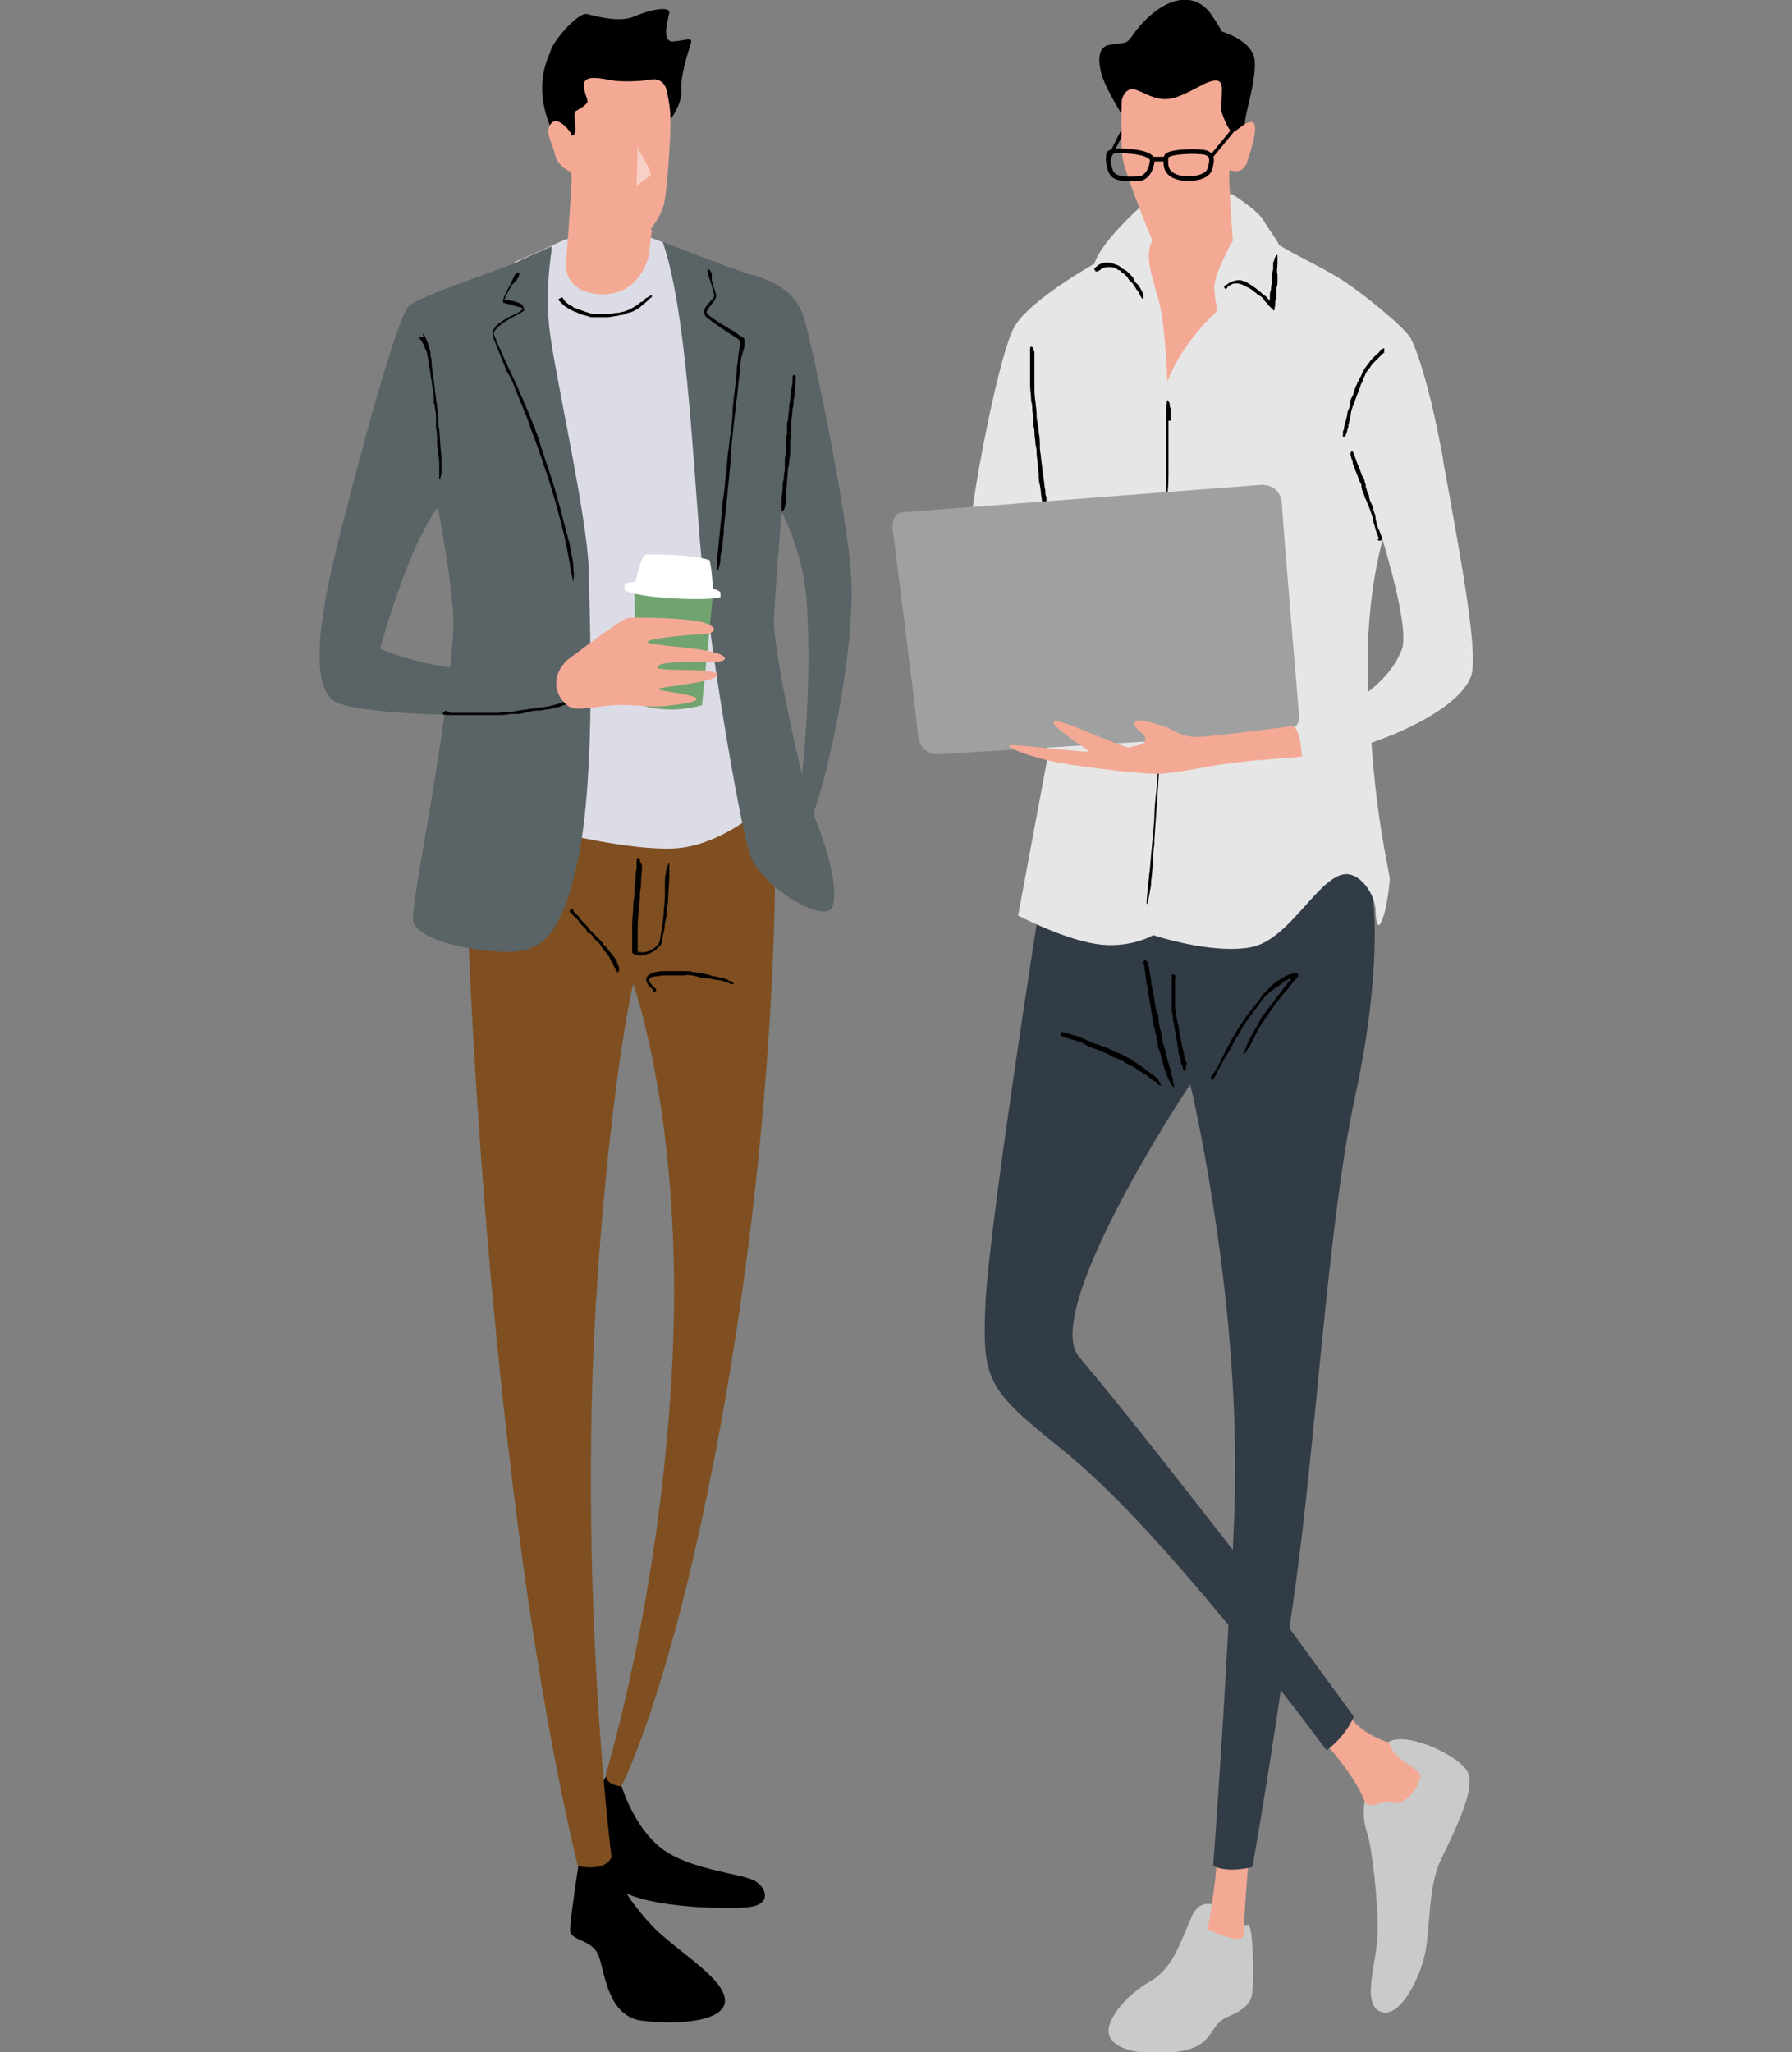<svg enable-background="new 0 0 164.4 188.3" viewBox="0 0 164.4 188.3" xmlns="http://www.w3.org/2000/svg"><rect x="0" y="0" width="164.4" height="188.3" fill="#808080" stroke="none"/><path d="m114.5 176.6s-.7.2-1.3-.5-2.8-2.7-3.9-.2-1.7 4.7-3.8 5.9-3.7 3.2-3.8 4.4 1.4 2.5 5.9 2.1c3.9-.4 3.1-2.3 4.9-3.2 1.9-.8 2.3-1.4 2.4-2.4s.1-6.1-.4-6.1zm10.7-11.3s-.3 1.3.2 2.8 1 6.3 1 9-1.5 6.5.1 7.4 3.4-2.2 4.1-4.7.3-6.5 1.6-9.2 3.3-6.7 2.4-8.1c-.9-1.5-5.9-3.9-7.5-2.5-1.5 1.3-1.9 5.3-1.9 5.3z" fill="#c9caca"/><path d="m114.5 171.2s-.4 4.9-.4 6.2-3.3-.4-3.3-.4.8-4.5.8-6.1zm7.3-11s2.5 2.7 3.4 5.1c.3.8 1.7-.2 2.6.1 1 .3 2.3-1.2 2.5-2.4.1-.8-2.6-1.5-2.8-3.1 0 0-2.3-.6-3.6-2.3z" fill="#f4a995"/><path d="m124.3 100.7c2.5-11.5 1.7-17.8 1.7-17.8l-.2-3.4-30.7 5.3s-4.4 28-4.7 34.9.2 7.8 6.8 13.1c4.7 3.7 10.4 10.1 15.5 16.3-.6 11.4-1.4 22.1-1.4 22.1 1.4.7 3.6.1 3.6.1s1.2-6.7 2.6-16.2c1.6 2 3 3.9 4.2 5.5 0 0 1.7-1.2 2.5-3.1 0 0-2.4-3.3-5.9-8.1.1-.9.3-1.9.4-2.9 2-13.7 3.1-34.3 5.6-45.8zm-25.3 23.8c-3.5-4.1 9.4-23.9 10.2-25 .7 3 4.3 19.6 4.1 36.2 0 2.1-.1 4.3-.2 6.5-4.6-5.9-9.8-12.6-14.1-17.7z" fill="#323c46"/><path d="m125.6 64.4s-.8-8 1.5-15.8l5.3-6.4c-1.6-8.8-3-11.2-3-11.2-.8-1.2-4.3-4-6.1-5.2s-5.9-3.1-6-3.4-.8-1.2-1.4-2.2-2.9-2.4-2.9-2.4l-8.4 1.2s-3.6 3.2-4.2 5.2c0 0-6.1 3.4-7.4 5.9s-3.5 13.5-4.1 19l7.3 19.9-2.8 15s4 2.1 7.1 2.6 5.3-.8 5.3-.8 5.4 1.8 9 1.1 6.3-6.8 8.8-6.7c1.3.1 2.5 1.8 2.6 3.3 0 1 .2 1.6.4 1.3.6-.9.9-3.8.9-4.2-.3-1.9-1.5-6.7-1.9-16.2z" fill="#e6e6e6"/><path d="m123.3 25.9c1.8 1.2 5.3 4 6.1 5.2 0 0 1.4 2.4 3 11.2s3.2 17.4 2.6 19.6c-.9 3.1-8.2 6.7-15.5 7.8 0 0 0-2.2-.7-3.1 0 0 7.8-1.8 9.8-7 1.1-2.9-4.4-18.2-4.4-18.2z" fill="#e6e6e6"/><path d="m112.7 15.2s.2 4.2.4 6.9c0 0-1.8 3.1-1.7 4.4s.3 2 .3 2-3.2 2.8-4.6 6.5c0 0-.2-5.7-.9-7.8-.6-2.1-1.3-4.1-.3-5.4z" fill="#f4a995"/><path d="m101.7 14.6 1.5-3" fill="none" stroke="#000" stroke-miterlimit="10" stroke-width=".32"/><path d="m114.2 11.4c0-1 1.1-4.1.9-5.9s-3-2.6-3-2.6-.3-.6-1-1.6-1.9-1.7-3.6-1.1-3.2 2.4-3.7 3.2c-.5.7-.8.5-1.9.7-1.1.1-1.2 1.2-.9 2.5s1.8 3.7 1.8 3.7 4.1 3.1 7.1 3.1 4-.9 4.1-1.2.2-.8.2-.8z"/><path d="m52.3 58.1c1.1-.9-7.1-33.2-5-34.1s4.5-2 4.5-2l1.7-.5 6.2.3s7 2.8 9.4 3.5c2.3.7-1.7 30.8-1.1 33.2l1.1 18.1s-4 3.8-10 3.5c-5.9-.3-10-2.9-10-2.9z" fill="#dcdce6"/><path d="m53.1 170.9s-.8 5.2-.8 6.2 2 .8 2.6 2.3.8 5.6 4 6 7.4.1 7.6-1.7-3.3-4-5.6-6c-2.4-2-4.9-5.9-5.1-7.4z"/><path d="m57 163.8s1.1 3.8 3.7 5.8 7.5 2.3 8.6 3c1 .6 1.6 2.2-.8 2.4s-10.1 0-12.2-2c-2.1-1.9-3.6-2.1-3.2-4.3.4-2.1 2.6-5.9 2.6-5.9z"/><path d="m71.1 80.2-1.9-5.5s-3.2 2.7-6.8 3.1c-3.5.4-10.3-1.2-10.3-1.2l-9.1 10.1s1.8 50 10 84.5c0 0 2.5.6 3.1-.8 0 0-2.6-20.4-1.7-45.4.6-14.8 2.4-29.1 3.7-34.8v.1s4.6 12.8 3.6 34.3-6.1 38.1-6.1 38.1c-.2 1.1 1.4 1.2 1.4 1.2s5-9.4 9.6-35.9 4.5-47.7 4.5-47.8z" fill="#7f4f21"/><path d="m74.7 74.9c-1.2-3.1-3.7-15.1-3.7-17.8s1.8-22.6 1.8-22.6l.9-5.2c-.7-2.4-2.4-3.3-4.8-4.1-1.7-.5-6-2.2-8.1-3 2.1 6.1 2.7 18.7 3.4 27.3.7 8.7 3.6 25.9 4.6 28.9s7.1 6.6 7.6 4.7c.5-1.8-.5-5.2-1.7-8.2z" fill="#5a6365"/><path d="m73.4 72.6s1.2-9 .6-17.4c-.3-4.7-2.4-8.4-2.4-8.4l-2.6-21.6c2.3.7 4.1 1.7 4.8 4.1s4 17.8 4.3 23.9-1.8 16.5-3.3 20.9l-.6 1.5zm-38.5-13.2c.3-1.1 2.7-9.5 5.3-12.9v.2s1.5 7.9 1.4 10.8c-.5 9.8-4 25.5-3.7 27s4.2 2.6 7.7 2.8 5.7-.4 7.4-8.3c1.7-8 1.1-22.3 1-26.8s-2.9-17-3.5-21.3c-.5-3.4-.1-6.6.1-7.9v-.4c-.9.4-2.1.9-3.3 1.5-2.1.9-8.7 3-9.8 4s-4.7 14.5-6.3 20.9c-1.6 6.2-3.2 14.3-.2 15.5s16.9 1.6 21 .2c0 0-.5-2.2-.5-3.2 0 0-9.4 1.1-16.7-2z" fill="#5a6365"/><path d="m59.8 21.1s-.2 1.8-.3 2.4-1.1 3.7-4.5 3.5c-3.3-.2-3.1-2.8-3.1-2.8s.3-2.9.6-8.8z" fill="#f4a995"/><path d="m61.4 11.1s1.2-1.5 1.1-2.8.6-3.4.9-4.4c.1-.5-.5-.2-1.6-.1s-.6-1.7-.4-2.6c.1-.7-1.8-.3-3.2.3-1.3.6-3.5 0-4.3-.2-.8-.3-3.2 2.5-3.4 3.4-.3.8-1.5 3.1-.1 6.7 0 0 .6 2 1.9 2.4 1.3.3 9.1-2.7 9.1-2.7z"/><path d="m61.1 8.1s.5 1.8.4 3.3c0 1.5-.3 6.2-.6 7.4s-2.1 3.8-3.2 3.9c-1.4 0-3.7-1.9-4.3-3.1-.7-1.2-1-3.8-1-3.8s-1.3-.5-1.5-1.7c-.2-.9-1.1-2.2-.2-2.9.6-.4 1.6.8 1.7 1.1s.3.1.4-.3c0-.4-.2-1.7 0-1.8s1.1-.6 1.1-.9-.6-1.4-.2-1.9 1.9-.1 2.6 0 2.4.1 3.4-.1c1.1-.2 1.4.8 1.4.8z" fill="#f4a995"/><path d="m58.5 13.5-.1 3.5s1.3-.8 1.3-1c.1-.3-1.3-2.5-1.2-2.5z" fill="#fff" opacity=".46"/><path d="m41.3 65.4h4.4c.3 0 .6-.1.9-.1s.6 0 .9-.1c.3 0 .5-.1.8-.1.4-.1.8-.1 1.3-.2.3 0 .6-.1.8-.1.2-.1.5-.1.7-.2.1 0 .2-.1.4-.1l.2-.1c0 .1-.1-.3-.1-.5l-.1-.7v-.1c0-.2 0-.3-.1-.5 0-.2-.1-.4 0-.6v-.1c0-.2.1-.4.1-.5l.1-.1v.5c0 .2 0 .3.1.5.1.5.1 1 .2 1.4 0 .1.1.2.1.4s.1.3.1.5h-.1l-.3.1c-.1 0-.1 0-.2.1-.1 0-.3.1-.5.1-.3.1-.6.2-1 .2-.3.1-.5.1-.8.1s-.7.1-1 .2c-.2 0-.4.1-.6.1h-.7c-.2 0-.5.1-.7.1h-5.3c-.1 0-.2 0-.3-.1 0-.1.1-.1.1-.2 0 0 .1 0 .2-.1zm31.7-30.4c0 .4-.1.8-.1 1.2 0 .2-.1.4-.1.6 0 .3 0 .5-.1.7 0 .5-.1.9-.1 1.3v.8c0 .3 0 .5-.1.8v.7c0 .4 0 .8-.1 1.1 0 .2 0 .5-.1.7l-.1 1.3c0 .4-.1.8-.1 1.2v.5c0 .2 0 .4-.1.5v.1c0 .2-.1.3-.2.4h-.1v-1c0-.4.1-.8.1-1.2 0-.2 0-.5.1-.7 0-.3 0-.5.1-.8v-.8c0-.2 0-.5.1-.7v-1.4c0-.2.1-.4.1-.6v-.6c0-.2 0-.4.1-.6 0-.4.1-.8.1-1.2 0-.2.1-.5.1-.7 0-.3.1-.5.1-.8 0-.2.1-.5.1-.7v-.4c0-.1 0-.2.1-.3.1 0 .1 0 .2.1zm-7.7-9.3c.1.5.3.9.4 1.4 0 .4-.3.6-.4.8-.2.2-.3.4-.4.5-.1.2-.1.3 0 .4s.3.3.5.4c.4.3.9.6 1.4.9l.7.4c.2.2.4.3.7.5l.1.1v.7l-.3 1c-.1.6-.1 1.3-.2 1.9s-.1 1.2-.2 1.8c-.1.5-.1 1.1-.2 1.7l-.3 2.7c0 .5-.1 1.1-.1 1.7l-.3 3.1-.3 2.8v.3c0 .3-.1.7-.1 1 0 .4-.1.8-.2 1.2v.2c0 .4-.1.7-.2 1.1l-.1.1v-1.1c0-.4.1-.7.1-1.1l.3-3c0-.6.1-1.2.2-1.8s.1-1.3.2-1.9.1-1.4.2-2c.1-.5.1-1.1.2-1.6.1-.7.2-1.4.2-2.1 0-.4.1-.8.1-1.2.1-.5.1-1 .2-1.5 0-.4.1-1 .1-1.4.1-.5.1-1 .2-1.5l.1-.7v-.2l-.2-.2c-.4-.3-.8-.5-1.2-.8-.5-.3-.9-.6-1.3-.9-.1-.1-.3-.2-.4-.3s-.3-.4-.2-.6c.1-.4.4-.6.6-.9.2-.2.4-.4.3-.6l-.2-.8-.3-.9c-.1-.2-.1-.5-.1-.6.1 0 .2 0 .2.1.1 0 .1.2.2.3zm-18.4.5c-.1.3-.3.5-.4.8-.1.1-.1.3-.2.4v.1l.6.1c.2 0 .5.1.7.2.1 0 .1 0 .2.1.1 0 .1.1.2.2 0 .1.1.2.1.3s-.1.2-.2.2c-.2.2-.5.3-.7.4-.5.3-1.1.6-1.5 1-.2.2-.4.4-.4.6s.2.5.3.8c.2.5.5 1.1.7 1.6.3.6.6 1.3.9 1.9s.5 1.2.8 1.8c.2.6.5 1.1.7 1.7.4.9.7 1.8 1 2.8l.6 1.8c.4 1.1.7 2.2 1 3.3.3 1 .5 2 .8 3 0 .1 0 .2.1.3.1.4.1.7.2 1.1.1.5.2.9.2 1.4v.2c.1.4 0 .8 0 1.2v.1-.2c-.1-.3-.1-.6-.2-.9-.1-.4-.1-.8-.2-1.2-.2-1.1-.4-2.1-.7-3.2-.2-.7-.3-1.2-.5-1.9s-.4-1.3-.6-2-.5-1.4-.7-2.1c-.2-.6-.4-1.1-.6-1.7-.3-.7-.5-1.4-.8-2.2-.2-.4-.3-.8-.5-1.2l-.6-1.5c-.2-.5-.4-1-.7-1.4l-.6-1.5-.6-1.5c0-.1-.1-.2-.1-.4 0-.1 0-.4.1-.5.2-.3.4-.5.6-.6.5-.4 1-.6 1.6-.9.2-.1.3-.2.4-.3l.1-.1c-.2-.1-.6-.2-1-.3l-.3-.1c-.1 0-.2 0-.4-.1-.2 0-.2-.2-.1-.4 0-.1.1-.2.1-.3l.3-.6c.2-.3.3-.6.5-1 .1-.3.3-.5.5-.5 0 .1.1.1 0 .3 0 .1-.1.2-.2.4l-.5.5zm-8 4.5c.2.4.4.8.5 1.3.1.2.1.4.1.7.1.2.1.5.1.8.1.5.1 1 .2 1.4 0 .2.1.6.1.9s.1.5.1.8c0 .2.1.5.1.8.1.4.1.8.1 1.2 0 .3 0 .5.1.8l.1 1.4c0 .4.1.8.1 1.3v1.3c0 .2-.1.3-.1.5l-.1.1v-1c0-.5 0-.9-.1-1.3 0-.3 0-.5-.1-.8v-.9c0-.3-.1-.6-.1-.9v-.7c0-.3 0-.6-.1-.9 0-.2 0-.4-.1-.5v-.7c0-.2-.1-.4-.1-.6 0-.3-.1-.4-.1-.7-.1-.4-.1-.9-.2-1.3-.1-.2-.1-.5-.1-.7-.1-.3-.1-.6-.2-.8s-.2-.5-.3-.7c-.1-.1-.1-.2-.2-.3s-.1-.1-.1-.2.1-.1.2-.1c0 0 .1 0 .2.1-.2-.5-.1-.4 0-.3z"/><path d="m58.2 54.3.1 10.2s2.6 1.2 6.1.2l1-10c0 .1-7.2-.4-7.2-.4z" fill="#71a370"/><path d="m58.3 53.4s.5-2.4.9-2.5 4.7 0 5.9.5c0 0 .2.7.3 2.6 0 0 .7.2.7.4v.4s-1 .3-4.4.1c-3.5-.2-4.4-.7-4.4-.8v-.5s.1-.2 1-.2z" fill="#fff"/><path d="m51.8 27.6c.2.2.4.4.7.5.1.1.2.2.4.2.1.1.3.1.5.2l.9.3h1.6c.3 0 .4-.1.8-.1.2 0 .3-.1.5-.1.3-.1.6-.2.9-.4.2-.1.5-.3.7-.5h.1c.1-.1.2-.1.2-.2.1-.1.2-.2.3-.2.1-.1.2-.1.3-.2h.1v.1c0 .1-.1.1-.2.2l-.2.2c-.2.2-.5.4-.7.6-.1.1-.3.2-.5.3s-.4.2-.6.2c-.2.1-.4.2-.6.2s-.3.1-.5.1-.5.1-.7.1h-1.4c-.2 0-.3 0-.5-.1-.3-.1-.6-.1-.9-.3-.2-.1-.3-.1-.5-.2s-.4-.2-.5-.3c-.2-.1-.3-.2-.5-.4l-.2-.2c-.1-.1-.1-.1 0-.2.1 0 .1-.1.2-.1h.1z"/><path d="m102.9 9.3s-.1 4.1.1 5.3 2.5 7.1 3 8.1 3 .8 3.4.5 2.6-3.3 3-5.1.4-2.5.4-2.5 1.2.5 1.6-.7 1.2-3.7.4-3.7-1.5 1.2-1.9.8-.9-1.9-.9-1.9.1-1.2.1-1.9-.3-1-1.1-.7c-.8.2-2.7 1.6-4.1 1.6s-2.6-1.1-3.2-.9c-.7.2-.8 1.1-.8 1.1z" fill="#f4a995"/><g fill="none" stroke="#000" stroke-miterlimit="10"><path d="m101.7 14.2s-.1.6.1 1.2c.2.8.6 1.1 2.6 1 .9 0 1.3-1.1 1.3-1.7 0-.4-.8-.7-1.9-.8s-2.1-.1-2.1.3zm5.3.2s-.1.4 0 .9c.2.9 1.3 1.1 2.1 1.1 1.8-.1 1.9-.8 2-1.3s.1-.9-.5-1.1c-.8-.2-3.6-.1-3.6.4z" stroke-width=".43"/><path d="m111.1 14.4 2.3-2.8" stroke-width=".32"/><path d="m105.7 14.6h1.3" stroke-width=".43"/></g><path d="m100.4 24.6c.2-.1.3-.3.6-.4.1 0 .2-.1.3-.1h.4c.2 0 .5.1.7.2.1 0 .3.1.4.2s.2.2.3.2c.1.1.2.1.3.2l.4.4c.1.1.2.2.2.3.1.2.2.4.4.5.1.2.2.3.3.5 0 .1.1.1.1.2s.1.2.1.3v.3h-.1l-.1-.1c0-.1-.1-.1-.1-.2-.1-.2-.2-.4-.3-.5s-.1-.2-.2-.3-.1-.2-.2-.3l-.3-.3c-.1-.1-.1-.2-.2-.3l-.3-.3c-.1 0-.1-.1-.2-.1-.1-.1-.1-.2-.2-.2s-.2-.1-.2-.1c-.1 0-.2-.1-.2-.1-.2-.1-.3-.1-.5-.1h-.3c-.1 0-.2.1-.3.1s-.2.1-.3.2c-.1 0-.1.1-.2.1h-.2c0-.1-.1-.1-.1-.2zm26.1 24.8c-.1-.3-.2-.5-.3-.8 0-.1-.1-.3-.1-.4-.1-.2-.1-.3-.1-.5l-.3-.9c-.1-.2-.1-.3-.2-.5s-.1-.3-.2-.5c-.1-.1-.1-.3-.2-.5s-.2-.5-.2-.7-.1-.3-.2-.5c-.1-.3-.2-.6-.3-.8-.1-.3-.2-.5-.3-.8v-.1c0-.1-.1-.2-.1-.3s-.1-.2-.1-.4c0-.1 0-.2.1-.3h.1c0 .1.1.2.1.2 0 .1.1.2.1.3.1.3.2.6.3.8s.1.3.2.5.1.4.2.5.2.4.2.5c.1.2.1.3.1.5.1.2.1.4.2.6.1.1.1.2.1.3s.1.3.1.4c.1.1.1.2.2.4.1.1.1.3.1.4.1.3.2.5.2.8 0 .1.1.3.1.5.1.2.1.4.2.5.1.2.1.3.2.5 0 .1.1.1.1.3 0 .1 0 .1-.1.2h-.2s-.1 0-.1-.1zm.4-17-.6.6-.3.3c-.1.1-.2.2-.3.4-.2.2-.4.5-.5.8-.1.2-.2.3-.2.5-.1.2-.2.3-.2.5-.1.1-.1.3-.2.5s-.2.5-.3.8c-.1.2-.1.3-.2.5-.1.3-.2.6-.2.9-.1.3-.1.5-.2.8v.1c0 .1 0 .2-.1.3 0 .1 0 .2-.1.4 0 .1-.1.2-.2.3h-.1v-.4c0-.1 0-.2.1-.3 0-.3.1-.6.2-.9 0-.2.1-.3.1-.5s.1-.4.2-.6c0-.2.1-.5.1-.6 0-.2.1-.3.2-.5s.1-.4.2-.6c0-.1.1-.2.1-.3.1-.1.1-.3.2-.4s.1-.3.2-.4.1-.3.2-.4c.1-.3.3-.5.5-.8.1-.1.2-.3.3-.4l.4-.4c.1-.1.3-.2.4-.4l.2-.2c.1 0 .2-.1.2 0v.2s0 .1-.1.1c.2 0 .1.1 0 .1zm-14.2-6.4c.3-.2.7-.3 1-.3.2 0 .3.1.5.1.2.1.3.2.5.3.3.2.6.4.8.6.2.1.3.3.5.4s.3.3.4.4l.1.1v-.4c0-.2 0-.4.1-.6 0-.3.1-.7.1-1s0-.6.1-.9v-.4c0-.1 0-.3.1-.4v-.1c0-.1.1-.2.2-.4h.1v.8c0 .3-.1.6 0 1v.6c0 .2 0 .4-.1.6v.7c0 .2 0 .4-.1.5 0 .2 0 .4-.1.9-.1 0-.1-.1-.2-.2-.2-.1-.4-.4-.5-.5s-.2-.2-.3-.4c-.1-.1-.2-.2-.4-.3s-.2-.2-.4-.3c-.2-.2-.5-.4-.8-.5-.2-.1-.3-.2-.4-.2-.2-.1-.4-.1-.6-.1s-.3.1-.5.2c-.1 0-.2.1-.2.2-.1.1-.1.1-.2.1 0 0-.1-.1-.1-.2 0 0 0-.1.1-.1.1-.1.2-.1.3-.2zm-17.8 6.3v3c0 .5 0 1.1.1 1.6 0 .3.1.7.1 1s0 .6.1.9c0 .3.1.5.1.9.1.5.1.9.1 1.4 0 .3.1.6.1.9l.2 1.6c.1.5.1 1 .2 1.4v.1c0 .2 0 .3.1.5v.8c0 .2-.1.4-.1.6l-.1.1v-.1c0-.2-.1-.3-.1-.4 0-.2 0-.4-.1-.6-.1-.5-.1-1-.2-1.5-.1-.3-.1-.6-.1-.9s-.1-.6-.1-1c0-.3-.1-.7-.1-1s0-.5-.1-.8c0-.4-.1-.7-.1-1.1 0-.2 0-.4-.1-.6v-.8c0-.2-.1-.5-.1-.7 0-.3 0-.5-.1-.8 0-.5-.1-1-.1-1.5v-3.2c0-.1 0-.3.1-.3s.1.1.2.1v.2zm12.3 6.3v4.5c0 .7 0 1.5-.1 2.2v2.6c0 1.6-.1 3.3-.1 4.9v3c0 .9-.1 1.9-.1 2.8s-.1 1.7-.1 2.6c0 1.4-.1 2.8-.2 4.1 0 .9-.1 1.8-.1 2.7l-.3 4.8c-.1 1.4-.2 2.9-.3 4.3v.4c-.1.5-.1 1-.1 1.5-.1.7-.1 1.3-.2 1.9v.3c-.1.6-.2 1.1-.3 1.6 0 .1-.1.1-.1.2v-.3c0-.4.1-.9.1-1.3.1-.6.1-1.1.2-1.7.1-1.5.3-3.1.4-4.6 0-.9.1-1.8.2-2.7.1-1 .1-2 .2-3 0-1 .1-2.1.1-3.1 0-.8.1-1.7.1-2.5 0-1.1.1-2.2.1-3.2 0-.6 0-1.3.1-1.9 0-.8.1-1.5.1-2.3v-4.5c0-1.5.1-3 .1-4.5 0-.8 0-1.7.1-2.5v-7.2c0-.4 0-.8.1-1 .1.1.1.1.2.3 0 .1 0 .3.1.5v1.1zm-1.8 50.2c.1.4.1.7.2 1.1 0 .2 0 .4.1.6 0 .2.1.4.1.6.1.4.1.8.2 1.2 0 .2.1.5.2.7s.1.5.1.7.1.4.1.6c.1.3.2.7.2 1 0 .2.1.4.2.7l.3 1.2c.1.3.2.7.3 1v.1c0 .1.1.2.1.4.1.2.1.3.1.5v.1c.1.1.1.3.1.4v.1l-.1-.1c-.1-.1-.1-.2-.2-.3s-.1-.3-.2-.4c-.2-.4-.3-.7-.4-1.1-.1-.2-.1-.4-.2-.7-.1-.2-.1-.5-.2-.7s-.2-.5-.2-.8c-.1-.2-.1-.4-.1-.6-.1-.3-.1-.5-.2-.8-.1-.2-.1-.3-.1-.5s-.1-.4-.1-.6c0-.1-.1-.4-.1-.6s-.1-.4-.1-.6c-.1-.4-.1-.7-.2-1.1 0-.2 0-.4-.1-.6 0-.3-.1-.5-.1-.8 0-.2-.1-.5-.1-.7 0-.1 0-.2-.1-.4 0-.1 0-.2.1-.3.1 0 .1 0 .2.1l.1.1zm2.4.9v2.7c0 .2.1.4.1.6s0 .3.1.5c0 .2 0 .3.1.5 0 .3.1.5.1.8 0 .2.1.3.1.5.1.3.1.6.2.9s.1.5.2.8v.1c0 .1 0 .2.1.3s.1.2 0 .4v.1c0 .1 0 .2-.1.3l-.1.1v-.1c0-.1-.1-.2-.1-.2 0-.1 0-.2-.1-.3-.1-.3-.1-.6-.2-.9-.1-.2-.1-.3-.1-.5s-.1-.3-.1-.6c0-.2-.1-.4-.1-.6s0-.3-.1-.5c0-.2-.1-.4-.1-.6 0-.1 0-.2-.1-.4v-.4c0-.1-.1-.3-.1-.4v-3.2c0-.1 0-.2.1-.2s.1 0 .2.1c0 0 0 .1.1.1zm3.9 8.2.9-1.8c.2-.3.3-.6.5-.9s.4-.7.6-1c.4-.6.8-1.2 1.3-1.8.3-.4.6-.7.8-1.1l.9-.9c.3-.3.7-.5 1-.7s.5-.3 1-.4h.3c.1 0 .1.2.1.2 0 .1-.1.2-.2.3s-.1.2-.2.2c-.3.4-.5.7-.8 1-.5.6-.9 1.1-1.3 1.7-.4.5-.7 1.1-1.1 1.6 0 .1-.1.1-.1.2l-.3.6c-.1.3-.3.5-.4.8 0 0 0 .1-.1.1-.1.3-.3.4-.4.7 0 0-.1 0-.1.1v-.1c.1-.2.1-.4.2-.6s.2-.5.3-.7c.3-.6.7-1.2 1-1.8.2-.4.5-.7.7-1 .3-.4.6-.7.8-1.1.3-.3.6-.8.9-1.1.1-.2.2-.3.3-.4l.1-.1v-.1c-.1-.1-.1 0-.3.1s-.4.2-.6.4-.5.3-.7.5c-.3.2-.5.4-.8.7-.2.2-.4.5-.6.8s-.4.5-.6.8c-.4.5-.8 1.1-1.1 1.7-.2.3-.4.6-.6 1s-.4.8-.7 1.2c-.2.4-.4.7-.6 1.1l-.3.6c-.1.2-.2.3-.3.4 0-.1-.1-.1-.1-.2s0-.2.1-.2zm-13.8-3.1c.3.1.7.2 1 .3.2.1.3.1.5.2s.4.2.5.2c.3.2.7.3 1 .4.2.1.4.2.6.2l.6.3c.2.1.3.2.5.2.3.1.6.3.8.4s.4.2.5.3l.9.6c.3.2.5.4.8.6l.1.1c.1.1.2.1.3.2l.3.3v.1c.1.1.1.2.2.3v.1h-.1c-.1-.1-.2-.1-.2-.2-.1-.1-.2-.2-.3-.2-.3-.2-.5-.4-.8-.6-.2-.1-.3-.2-.5-.3s-.4-.3-.6-.4l-.6-.3c-.2-.1-.3-.2-.5-.3s-.4-.2-.7-.3c-.1 0-.2-.1-.4-.2s-.3-.2-.4-.2c-.2-.1-.3-.1-.5-.2s-.3-.1-.5-.2c-.3-.1-.6-.2-.9-.4-.1-.1-.4-.2-.5-.2-.2-.1-.4-.2-.6-.2-.2-.1-.4-.1-.6-.2-.1 0-.2-.1-.3-.1s-.2-.1-.2-.2.1-.1.1-.2h.1z"/><path d="m52 60.6s4.8-3.7 5.6-3.9c.8-.1 6 0 7.2.5 1.3.5.6 1-.4 1s-5.1.4-5 .7c0 .4 6.9.5 7.1 1.5.1.8-5.8-.1-6.2.8-.2.5 5.4 0 5.5.7s-5.2 1.1-5.4 1.3 3.4.5 3.5.9-2.2.6-3.2.7-3-.2-4.4-.1-2.8.4-3.6.3c-1-.1-2.8-2.3-.7-4.4z" fill="#f4a995"/><path d="m58.9 79.4c0 .6-.1 1.2-.1 1.8 0 .2-.1.6-.1.9 0 .4 0 .7-.1 1 0 .7-.1 1.3-.1 2v2.2c.2.1.6.1.9 0 .5-.2 1-.5 1.1-.9.1-.3.1-.7.2-1.1.1-.6.2-1.3.2-1.9.1-.6.1-1.2.1-1.7v-.8c0-.3 0-.5.1-.8v-.1c0-.2.1-.4.2-.7 0 0 0-.1.1-.1v1.3c0 .6-.1 1.2-.1 1.9 0 .4-.1.7-.1 1.1s-.1.8-.2 1.2c0 .4-.1.8-.2 1.2 0 .2-.1.3-.1.5s-.1.4-.3.5c-.3.4-.8.6-1.2.7-.3.1-.5.1-.9 0-.1 0-.2-.1-.3-.2v-2.6c0-.6.1-1.2.1-1.8 0-.3.1-.7.1-1 0-.4 0-.8.1-1.2 0-.4 0-.7.1-1.1v-.6c0-.2 0-.3.1-.4.1 0 .1.1.2.1v.2zm1 11.4c-.2-.2-.5-.4-.6-.8-.1-.2.1-.5.3-.6s.4-.2.5-.2c.4-.1.7-.1 1-.1h1.7c.3 0 .6 0 .8.1.2 0 .4 0 .6.1.3 0 .7.1 1 .2s.6.1.9.2h.1c.1 0 .2.1.3.1s.3.1.4.2h.1c.1 0 .2.2.3.2v.1h-.1c-.1 0-.2 0-.3-.1-.1 0-.2-.1-.3-.1-.3-.1-.6-.2-.9-.2-.2 0-.4-.1-.5-.1-.2 0-.4-.1-.6-.1s-.5 0-.6-.1c-.2 0-.3-.1-.5-.1s-.4-.1-.7 0h-1.9c-.3 0-.6.1-.9.1-.2 0-.3.1-.4.2s-.1.2 0 .3.2.3.3.4.2.1.2.2c.1 0 .1.1.1.2 0 0-.1.1-.2.1h-.1zm-7.3-7.2.5.5c.1.1.1.2.2.3l.3.3c.2.2.4.4.5.6l.3.3.3.3.3.3c.2.2.3.3.4.5l.3.3c.1.2.3.4.5.6.1.2.3.4.4.6v.1c0 .1.1.2.1.2 0 .1.1.2.1.3v.1c0 .1 0 .2-.1.3h-.1c0-.1 0-.1-.1-.2 0-.1 0-.2-.1-.2l-.3-.6c-.1-.1-.1-.2-.2-.4-.1-.1-.2-.3-.3-.4s-.2-.2-.3-.4c-.1-.1-.2-.2-.2-.3-.1-.1-.2-.3-.4-.4l-.2-.2c-.1-.1-.1-.2-.2-.3s-.2-.2-.3-.2-.2-.2-.2-.3l-.5-.5c-.1-.1-.2-.2-.2-.3l-.3-.3-.3-.3-.2-.2s-.1-.1 0-.2c0 0 .1-.1.2-.1h.1z"/><path d="m82.8 47 32.7-2.5s1.9-.3 2.1 1.7c.1 2 1.6 19.7 1.6 19.7s0 1.1-1.6 1.3-31.5 2-31.5 2-1.7.2-1.9-1.9c-.2-2.3-2.3-18.7-2.3-18.7s-.2-1.5.9-1.6z" fill="#9fa0a0"/><path d="m119.5 69.4c-1.5.2-4.5.3-7.2.7-1.5.2-4.7.9-6.1.9s-4.2-.3-7.7-.8c-3.1-.4-6.3-1.6-5.9-1.8s7.7.8 7.3.5-3.7-2.4-3.2-2.7 4.1 1.5 6.8 2.4l1.2-.3c.4-.1.5-.6.2-.9-1.1-.9-1.7-1.9 1.8-.8 1.2.4 1.6 1.1 3.4 1s8.6-1 8.6-1 .5.6.6 1.5.1 1.3.2 1.3z" fill="#f4a995"/></svg>